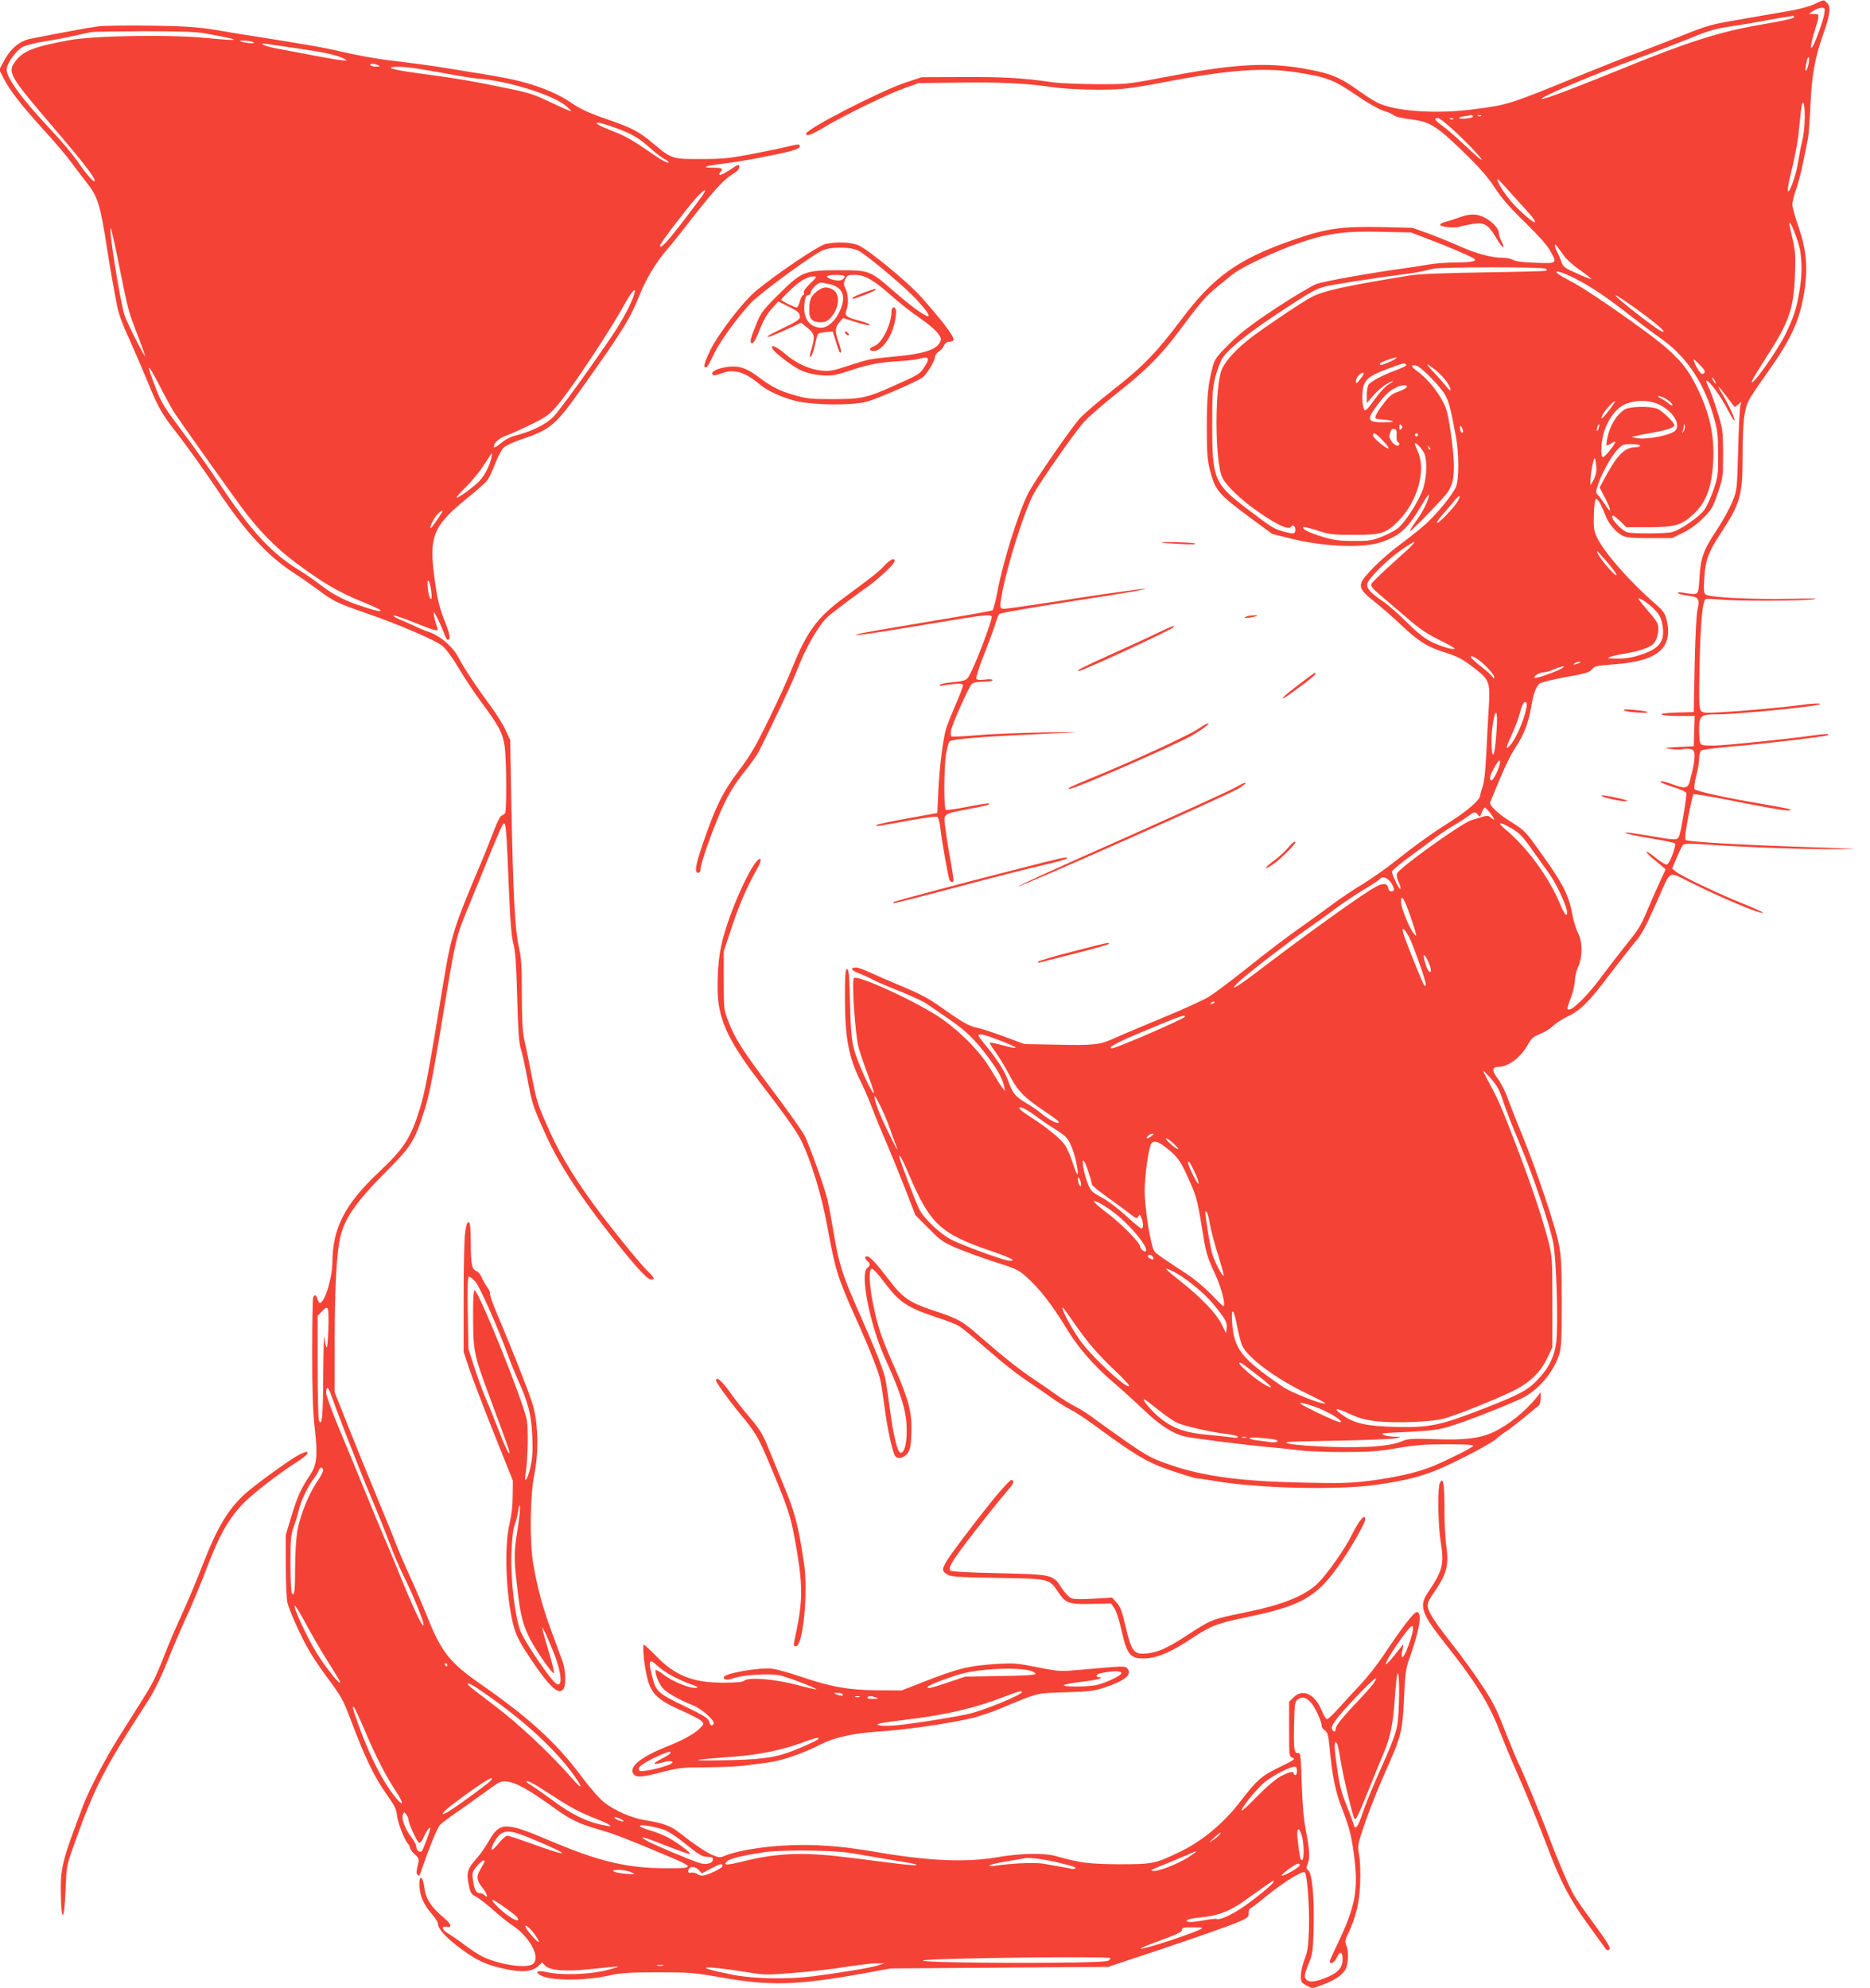 <?xml version="1.0" standalone="no"?>
<!DOCTYPE svg PUBLIC "-//W3C//DTD SVG 20010904//EN"
 "http://www.w3.org/TR/2001/REC-SVG-20010904/DTD/svg10.dtd">
<svg version="1.0" xmlns="http://www.w3.org/2000/svg"
 width="1204pt" height="1280pt" viewBox="0 0 1204 1280"
 preserveAspectRatio="xMidYMid meet">
<g transform="translate(0,1280) scale(0.1,-0.1)"
fill="#f44336" stroke="none">
<path d="M11681 12773 c-29 -14 -103 -34 -165 -44 -61 -11 -201 -35 -311 -54
-189 -32 -210 -38 -385 -108 -102 -40 -232 -91 -290 -112 -58 -21 -204 -79
-325 -128 -498 -204 -490 -201 -720 -231 -220 -29 -468 -16 -594 33 -25 9 -82
43 -126 75 -141 102 -198 125 -380 156 -244 41 -454 27 -915 -62 -209 -40
-221 -41 -414 -40 -109 1 -230 6 -270 11 -199 29 -319 36 -576 35 l-275 -1
-100 -33 c-162 -53 -645 -301 -645 -331 0 -20 36 -7 114 40 126 76 411 215
516 252 l95 34 270 3 c253 4 433 -5 590 -29 106 -16 346 -22 456 -11 59 6 178
25 265 43 396 77 635 96 839 65 214 -33 248 -46 417 -162 59 -40 130 -80 158
-88 28 -8 57 -21 64 -29 8 -7 55 -19 105 -25 127 -15 167 -40 340 -207 108
-105 160 -164 206 -235 46 -70 97 -128 192 -220 80 -78 142 -146 161 -180 50
-88 51 -87 -90 -82 -82 3 -130 9 -145 18 -12 8 -42 14 -65 14 -72 0 -173 27
-270 70 -50 23 -141 60 -202 83 l-111 40 -202 5 c-259 5 -359 -10 -568 -83
-356 -124 -512 -236 -724 -519 -156 -208 -245 -299 -445 -455 -84 -66 -175
-144 -202 -173 -60 -67 -296 -409 -335 -486 -64 -129 -162 -442 -198 -636 -11
-60 -26 -113 -31 -116 -6 -4 -194 -37 -418 -74 -224 -37 -420 -71 -437 -76
-81 -22 45 -5 405 55 405 68 435 71 445 55 7 -11 -83 -255 -128 -347 -32 -68
-30 -67 -144 -78 -35 -4 -63 -11 -63 -16 0 -4 6 -7 13 -4 6 2 40 6 75 10 51 5
62 3 62 -9 0 -8 -22 -66 -49 -128 -27 -62 -53 -129 -59 -148 -20 -67 -43 -246
-50 -395 l-7 -150 -192 -35 c-105 -19 -195 -38 -199 -42 -11 -11 -6 -11 196
26 119 22 189 31 196 25 7 -5 15 -39 19 -76 9 -82 51 -319 60 -333 3 -5 11
-10 17 -10 12 0 10 14 -21 190 -11 63 -23 143 -27 177 -8 75 -12 72 151 103
124 24 140 28 132 36 -3 3 -64 -6 -136 -21 -72 -14 -135 -23 -141 -20 -14 9
-13 268 1 358 7 40 17 77 23 83 13 14 201 30 511 44 378 17 381 18 100 14
-148 -3 -342 -10 -430 -18 -88 -7 -164 -11 -169 -8 -4 2 -6 19 -3 37 6 39 114
281 134 301 9 9 36 14 74 14 34 0 59 4 59 10 0 7 -18 8 -49 4 -31 -4 -51 -2
-55 5 -4 6 17 73 47 149 30 75 63 164 73 197 10 33 22 65 28 72 6 6 227 44
491 85 264 40 466 74 449 76 -17 2 -221 -26 -454 -62 -233 -37 -436 -66 -452
-66 -33 0 -34 4 -13 115 34 176 136 499 195 615 40 79 273 412 333 477 32 34
127 116 210 182 180 141 285 246 396 396 145 194 169 222 253 292 46 38 97 79
113 90 68 46 263 137 394 183 191 67 307 84 550 77 l186 -4 120 -46 c117 -44
256 -104 284 -121 26 -17 -12 -26 -115 -26 -56 0 -137 -6 -180 -14 -44 -8
-119 -19 -169 -26 -192 -26 -496 -80 -547 -98 -29 -10 -147 -80 -261 -155
-161 -107 -229 -159 -301 -230 -84 -84 -94 -97 -109 -152 -29 -109 -37 -188
-37 -386 0 -161 3 -209 19 -272 35 -135 52 -156 262 -312 l140 -103 132 -33
c208 -50 456 -59 570 -20 126 43 173 88 277 266 17 28 30 45 30 39 0 -31 -36
-105 -80 -166 -27 -37 -46 -68 -42 -68 11 0 215 210 241 248 32 47 42 87 42
172 0 75 -22 249 -42 338 -19 88 -113 216 -204 279 -33 23 -30 39 6 28 31 -10
151 -132 182 -186 25 -42 37 -88 72 -277 18 -100 19 -263 1 -313 -15 -43 -111
-162 -187 -235 -30 -28 -106 -89 -169 -136 -119 -87 -246 -214 -256 -253 -9
-35 9 -59 89 -122 39 -31 112 -94 160 -140 120 -113 175 -148 289 -184 80 -25
111 -41 181 -94 106 -80 112 -95 103 -249 -4 -61 -11 -194 -16 -296 -6 -123
-14 -198 -24 -225 -8 -22 -15 -48 -16 -58 0 -26 -84 -100 -188 -165 -120 -76
-222 -149 -356 -255 -61 -49 -158 -117 -216 -152 -58 -35 -146 -94 -196 -132
-50 -37 -147 -107 -215 -155 -68 -48 -212 -157 -319 -243 -107 -86 -224 -174
-260 -195 -36 -22 -173 -84 -305 -138 -132 -55 -265 -111 -295 -125 -98 -45
-133 -49 -367 -44 l-218 4 -120 45 c-67 25 -148 52 -180 59 -61 13 -101 37
-260 150 -55 39 -126 76 -225 117 -80 33 -174 74 -210 91 -36 17 -75 31 -87
31 -41 0 -33 -18 14 -36 27 -10 66 -28 88 -40 22 -12 100 -46 174 -75 73 -29
154 -66 180 -84 25 -17 89 -62 142 -98 108 -74 165 -130 251 -244 62 -83 93
-139 103 -188 l6 -30 -18 22 c-10 12 -43 64 -73 115 -66 111 -183 233 -315
327 -143 101 -543 287 -567 263 -16 -16 8 -362 30 -447 11 -38 38 -119 61
-179 23 -60 40 -111 37 -113 -11 -11 -108 203 -127 280 -17 67 -22 123 -26
300 -4 176 -8 217 -19 217 -11 0 -14 -33 -14 -182 0 -263 24 -388 104 -547 15
-29 47 -103 71 -165 23 -61 65 -163 93 -226 27 -63 80 -194 118 -290 l68 -175
86 -86 c80 -81 92 -89 195 -132 61 -25 170 -64 243 -87 107 -33 141 -49 177
-80 97 -84 176 -186 288 -370 61 -100 175 -229 284 -320 48 -41 135 -120 193
-175 105 -100 185 -153 265 -174 47 -12 413 -58 565 -71 58 -5 139 -14 180
-19 41 -6 166 -11 277 -11 171 0 224 4 347 25 117 20 179 25 321 25 118 0 174
-3 170 -10 -8 -13 -141 -80 -250 -127 -97 -42 -244 -76 -425 -99 -110 -14
-186 -16 -410 -11 -405 8 -648 40 -861 113 -117 40 -145 54 -272 141 -78 54
-173 122 -212 151 -38 30 -97 68 -130 84 -33 17 -89 52 -125 78 -36 26 -101
71 -145 100 -93 62 -185 135 -342 271 -121 106 -141 117 -311 173 -146 49
-191 80 -277 193 -83 109 -124 153 -142 153 -17 0 -17 -15 2 -30 19 -16 19
-30 -1 -45 -49 -36 17 -369 118 -590 95 -208 130 -319 135 -425 5 -101 -11
-175 -38 -175 -20 0 -46 105 -70 285 -11 85 -24 174 -30 197 -11 51 -66 191
-149 378 -131 295 -147 345 -189 595 -12 69 -26 145 -32 170 -16 74 -119 361
-150 420 -16 30 -108 160 -204 287 -197 263 -242 334 -285 445 -30 76 -30 80
-30 265 l0 188 55 165 c50 148 97 255 166 377 13 23 20 45 15 50 -24 25 -139
-197 -211 -411 -49 -145 -64 -238 -65 -412 -1 -196 61 -336 266 -604 173 -225
246 -329 275 -389 63 -132 130 -351 164 -541 55 -297 66 -333 195 -620 77
-171 136 -321 148 -376 6 -27 18 -105 27 -174 17 -132 48 -277 66 -311 15 -28
57 -21 83 14 17 23 21 46 24 132 5 130 -18 216 -111 426 -36 79 -76 181 -91
226 -57 182 -86 403 -52 403 8 0 40 -34 71 -76 108 -143 150 -171 350 -238 61
-20 124 -44 140 -55 17 -10 86 -67 155 -127 140 -122 214 -180 310 -244 36
-24 94 -64 130 -90 36 -26 90 -60 120 -75 30 -15 102 -62 160 -105 267 -196
335 -236 492 -290 81 -27 156 -50 168 -50 12 0 58 -7 103 -15 277 -49 806 -62
1054 -25 187 27 291 54 407 104 130 57 330 163 359 190 12 12 40 33 63 48 22
14 76 56 120 92 43 36 85 71 92 76 6 6 12 27 12 48 l0 37 -32 -40 c-70 -85
-178 -172 -269 -215 -91 -42 -184 -54 -382 -47 -148 5 -173 3 -210 -13 -75
-32 -214 -43 -447 -37 -121 4 -241 12 -275 20 -56 13 -36 14 295 20 195 4 371
11 390 16 35 9 34 9 -15 10 -27 1 -57 6 -65 11 -19 12 -33 11 165 20 138 7
186 13 258 35 110 32 427 158 486 192 97 56 181 158 217 263 17 49 19 87 19
340 0 234 -3 302 -18 378 -23 117 -143 474 -234 697 -38 94 -82 205 -97 247
-15 43 -44 98 -63 123 -39 51 -37 75 4 75 65 0 145 61 192 146 21 38 35 50 75
65 27 10 66 34 85 53 20 18 62 46 93 60 83 39 142 98 271 270 64 84 137 177
162 207 48 56 67 91 155 290 79 179 59 169 200 99 202 -101 449 -205 471 -198
6 2 -50 28 -123 57 -160 64 -404 180 -437 208 l-25 20 29 69 c16 38 34 75 40
82 10 11 40 12 166 3 236 -17 633 -31 839 -29 157 1 128 3 -190 13 -450 15
-781 34 -796 46 -8 6 -3 50 16 149 15 77 30 143 33 146 3 3 108 -14 234 -39
269 -54 381 -72 389 -64 7 7 3 8 -196 43 -235 40 -411 80 -420 93 -4 7 1 45
11 84 11 39 19 90 19 113 0 23 6 46 13 51 6 6 101 18 209 27 197 16 599 64
607 72 11 11 -11 10 -99 -2 -162 -23 -551 -63 -633 -65 -58 -1 -81 2 -88 12
-5 8 -9 46 -9 86 0 96 8 103 112 103 129 0 653 51 667 66 7 7 -60 4 -129 -6
-95 -14 -367 -38 -505 -46 -105 -6 -122 -5 -134 10 -11 13 -13 67 -8 299 6
277 19 412 41 420 6 2 49 0 96 -4 111 -10 506 -9 595 1 44 6 -11 7 -150 4
-250 -5 -520 9 -543 28 -12 10 -14 30 -9 103 7 117 26 169 102 285 131 199
145 248 145 504 0 218 10 300 40 359 12 23 64 101 115 172 154 215 210 335
240 514 27 159 17 277 -34 427 -23 64 -41 131 -41 147 0 16 11 60 24 97 14 37
34 117 46 176 12 60 26 127 30 149 5 22 12 114 16 205 8 201 29 319 83 470 45
127 51 178 23 203 -22 20 -15 21 -81 -10z m64 -65 c-7 -43 -56 -180 -75 -208
-18 -28 -11 21 15 105 32 103 32 105 -7 105 l-33 0 30 20 c17 11 41 20 53 20
22 0 23 -3 17 -42z m-195 -17 c0 -10 -39 -19 -225 -52 -254 -44 -461 -110
-870 -277 -320 -130 -515 -204 -528 -199 -23 7 334 158 633 267 102 38 248 94
325 125 117 48 160 61 265 76 69 10 172 28 230 39 58 11 119 21 135 23 17 2
31 5 33 6 1 0 2 -3 2 -8z m95 -298 c-3 -21 -11 -42 -16 -48 -9 -8 -4 37 7 73
8 28 16 9 9 -25z m-25 -345 c0 -51 -7 -120 -16 -153 -8 -33 -21 -100 -29 -149
-15 -91 -63 -215 -64 -167 -1 13 12 76 28 140 16 64 34 159 40 211 5 52 13
121 16 153 10 89 25 67 25 -35z m-2136 3 c7 -10 -74 -21 -89 -12 -5 3 8 9 30
12 22 3 43 7 47 8 4 0 9 -3 12 -8z m53 3 c-3 -3 -12 -4 -19 -1 -8 3 -5 6 6 6
11 1 17 -2 13 -5z m-147 -121 c106 -102 183 -190 135 -153 -11 8 -58 51 -105
95 -47 44 -106 96 -132 114 -51 37 -59 51 -29 51 10 0 69 -48 131 -107z m-33
101 c-3 -3 -12 -4 -19 -1 -8 3 -5 6 6 6 11 1 17 -2 13 -5z m461 -577 c111
-120 72 -116 -52 6 -57 56 -126 157 -125 182 0 6 23 -17 52 -50 29 -32 85 -95
125 -138z m1772 -269 c14 -88 12 -169 -6 -272 -19 -109 -35 -157 -86 -264 -57
-117 -245 -378 -215 -299 4 10 43 74 87 143 149 229 179 315 187 534 5 125 2
157 -16 233 -11 49 -21 94 -20 100 2 29 59 -117 69 -175z m-1515 -42 c17 -22
63 -62 103 -89 40 -28 70 -52 68 -54 -2 -2 -44 14 -92 36 -80 35 -90 43 -101
75 -7 20 -19 49 -28 65 -20 40 -18 62 3 31 9 -13 31 -42 47 -64z m-125 -76
c13 -8 13 -9 0 -14 -8 -2 -188 -7 -400 -10 -269 -4 -412 -10 -475 -20 -422
-69 -548 -97 -629 -138 -54 -27 -291 -186 -386 -258 -92 -70 -161 -143 -190
-201 -50 -98 -50 -600 0 -704 25 -52 117 -141 226 -217 132 -92 203 -124 219
-98 9 15 25 2 25 -20 0 -28 -10 -30 -67 -15 -70 18 -77 23 -236 143 -220 167
-232 194 -232 542 0 210 2 244 22 319 12 46 33 100 47 120 45 62 166 159 358
286 207 137 243 157 308 172 51 12 339 57 475 74 84 10 125 17 215 39 49 11
702 12 720 0z m191 -63 c105 -54 199 -117 359 -242 69 -53 151 -115 183 -137
164 -112 278 -274 344 -490 32 -106 34 -123 35 -258 1 -137 -1 -150 -29 -233
-17 -48 -43 -106 -58 -128 -34 -48 -161 -135 -213 -146 -47 -10 -248 -10 -283
-1 -44 13 -125 108 -92 108 4 0 24 -17 46 -37 l38 -38 142 0 c169 0 215 13
290 84 77 72 113 158 125 304 15 173 -12 321 -88 483 -84 181 -149 249 -430
451 -182 130 -331 229 -397 262 -32 17 -67 37 -78 45 -43 33 20 17 106 -27z
m356 -169 c113 -79 213 -159 213 -170 0 -14 -33 7 -138 87 -185 142 -232 194
-75 83z m-1507 -343 c0 -8 -81 -44 -98 -45 -7 0 -10 4 -7 10 5 7 47 24 103 39
1 1 2 -1 2 -4z m1982 -97 c-11 -11 -17 -8 -32 12 -11 14 -24 39 -30 55 -10 29
-10 29 32 -12 34 -35 40 -45 30 -55z m-1918 53 c3 -5 -22 -19 -57 -31 -92 -34
-175 -77 -187 -99 -5 -11 -10 -41 -10 -68 l0 -48 44 50 c24 28 62 60 85 73 49
28 56 23 7 -6 -18 -11 -57 -54 -87 -96 -36 -51 -56 -73 -63 -66 -18 18 -20
134 -2 168 21 41 46 57 153 98 95 36 109 39 117 25z m190 -35 c21 -16 51 -48
67 -69 37 -52 39 -85 2 -37 -15 19 -52 62 -83 94 -57 61 -53 65 14 12z m-464
-23 c0 -5 -11 -21 -25 -38 -20 -25 -24 -27 -25 -11 0 11 7 28 17 38 17 18 33
24 33 11z m2260 -43 c6 -11 8 -20 6 -20 -3 0 -10 9 -16 20 -6 11 -8 20 -6 20
3 0 10 -9 16 -20z m6 -62 c25 -35 62 -94 81 -132 19 -37 37 -66 40 -63 7 7
-39 106 -77 169 -17 26 -28 48 -25 48 2 0 25 -28 51 -62 26 -35 49 -65 51 -67
1 -2 13 4 25 15 21 19 21 19 14 -6 -5 -14 -11 -142 -15 -285 -7 -258 -7 -260
-37 -335 -17 -42 -61 -122 -99 -180 -89 -134 -105 -180 -113 -310 -8 -118 -2
-113 -100 -97 -27 5 -41 4 -38 -2 4 -5 31 -13 61 -16 72 -9 80 -20 65 -87 -8
-32 -15 -175 -19 -358 l-6 -305 -108 -3 c-140 -4 -132 -22 9 -22 l105 0 -3
-97 -3 -98 -100 -5 c-94 -5 -97 -5 -48 -13 29 -4 64 -5 78 -1 14 3 36 3 50 0
21 -5 25 -12 25 -44 0 -35 -9 -84 -31 -164 -12 -45 -31 -48 -111 -18 -29 11
-60 20 -68 20 -27 0 10 -19 83 -41 38 -12 71 -27 74 -35 5 -13 -32 -238 -44
-272 -13 -35 -12 -35 -210 -1 -62 10 -120 19 -130 18 -34 -1 42 -19 172 -40
72 -12 134 -25 139 -30 11 -10 -33 -129 -51 -136 -7 -3 -39 16 -70 41 -31 26
-58 44 -61 41 -3 -3 12 -20 33 -38 22 -17 51 -42 64 -53 l25 -22 -36 -78 c-20
-44 -56 -124 -79 -179 -47 -112 -53 -122 -160 -255 -41 -52 -107 -138 -146
-190 -77 -104 -172 -200 -199 -200 -18 0 -18 0 15 90 11 30 20 74 21 96 0 23
9 63 21 88 29 67 29 160 0 217 -13 24 -29 76 -36 114 -26 141 -60 205 -252
470 -49 67 -71 88 -143 132 -83 51 -144 108 -135 128 84 207 123 292 164 354
55 84 84 162 101 266 12 77 30 124 53 144 9 7 85 26 168 41 128 23 155 31 169
50 16 21 30 24 140 32 288 21 386 106 339 294 -10 37 -24 55 -78 102 -155 134
-320 322 -367 418 -22 45 -24 61 -22 149 2 62 7 100 14 102 11 4 35 -39 65
-116 17 -44 63 -97 103 -119 25 -13 60 -17 176 -17 l145 0 70 34 c45 22 92 56
131 95 55 55 63 70 94 161 33 97 34 104 34 255 -1 150 -2 159 -38 274 -20 65
-46 136 -57 157 -30 59 -5 47 47 -23z m-1988 20 c-3 -7 -26 -20 -53 -29 -37
-12 -58 -27 -87 -65 -47 -59 -69 -99 -61 -108 4 -3 22 -6 42 -7 20 -1 47 -5
61 -9 18 -6 7 -8 -42 -9 -114 -2 -123 14 -54 105 49 67 78 95 121 117 37 20
78 22 73 5z m1661 -72 c29 -15 59 -46 46 -46 -5 0 -16 6 -24 14 -9 8 -30 22
-46 30 -17 9 -24 16 -17 16 7 0 25 -6 41 -14z m-360 -79 c-44 -57 -60 -67 -39
-25 14 27 72 90 78 84 2 -2 -16 -29 -39 -59z m286 52 c105 -29 187 -136 140
-183 -30 -29 -187 -59 -246 -47 l-34 7 28 7 c15 4 66 14 112 22 87 15 135 32
135 47 0 17 -76 92 -107 105 -49 20 -182 17 -215 -5 -50 -33 -91 -99 -108
-177 -6 -26 -9 -50 -6 -52 2 -3 16 3 30 12 14 10 26 14 26 10 0 -16 -72 -105
-81 -99 -16 10 -10 108 11 170 31 90 85 155 145 176 58 20 114 22 170 7z
m-1623 -171 c-9 -9 -12 -7 -12 12 0 19 3 21 12 12 9 -9 9 -15 0 -24z m1269 1
c-5 -13 -10 -19 -10 -12 -1 15 10 45 15 40 3 -2 0 -15 -5 -28z m549 -16 c-11
-17 -11 -17 -6 0 3 10 7 26 7 35 1 15 2 15 6 0 2 -10 -1 -25 -7 -35z m-1420
-1 c0 -7 -4 -10 -10 -7 -5 3 -10 16 -10 28 0 18 2 19 10 7 5 -8 10 -21 10 -28z
m-428 -24 c-2 -20 1 -39 7 -43 16 -9 13 -25 -3 -25 -20 0 -56 48 -50 66 2 8 6
21 9 30 3 8 13 14 22 12 14 -3 17 -12 15 -40z m-93 -30 c40 -42 54 -67 29 -52
-38 22 -88 68 -88 80 0 24 16 16 59 -28z m231 32 c0 -5 -4 -10 -10 -10 -5 0
-10 5 -10 10 0 6 5 10 10 10 6 0 10 -4 10 -10z m38 -115 c21 -41 20 -144 -3
-224 -22 -76 -117 -226 -167 -264 -19 -15 -65 -39 -104 -54 -61 -24 -82 -27
-180 -26 -92 0 -127 5 -200 27 -88 27 -133 50 -122 62 4 3 44 -7 90 -22 75
-25 97 -28 233 -28 175 -1 209 9 287 88 123 123 181 326 128 445 -11 24 -20
48 -20 54 0 16 40 -24 58 -58z m1392 45 c0 -5 -14 -10 -30 -10 -67 0 -115 -46
-189 -182 l-42 -77 37 -71 c41 -79 40 -105 -2 -38 -16 23 -36 51 -45 60 -16
16 -16 20 1 70 23 71 85 181 125 224 29 31 37 34 89 34 31 0 56 -4 56 -10z
m-1352 -25 c-3 -3 -9 2 -12 12 -6 14 -5 15 5 6 7 -7 10 -15 7 -18z m1071 -125
c0 -19 -8 -51 -19 -70 l-19 -35 -1 29 c0 16 5 58 12 95 10 52 14 60 19 41 4
-14 7 -41 8 -60z m-893 -207 c-20 -37 -125 -147 -133 -140 -3 4 9 24 28 45 19
21 51 60 73 86 41 51 57 56 32 9z m-322 -311 c-29 -26 -90 -82 -138 -125 -47
-44 -91 -87 -96 -96 -7 -14 4 -28 58 -74 37 -31 114 -97 172 -147 80 -69 130
-103 208 -141 57 -28 101 -53 98 -56 -10 -10 -100 18 -161 50 -38 20 -93 65
-150 123 -49 49 -117 109 -150 131 -83 57 -109 86 -101 116 8 34 129 154 217
215 41 29 79 52 84 52 6 0 -13 -22 -41 -48z m1285 -83 c71 -82 82 -118 13 -43
-43 47 -89 114 -78 114 2 0 32 -32 65 -71z m284 -285 c51 -46 65 -73 73 -135
11 -95 -26 -139 -152 -178 -59 -19 -105 -24 -174 -21 -32 1 -33 2 -12 11 13 5
51 13 85 19 95 15 167 39 192 64 29 29 42 104 24 137 -6 13 -36 51 -66 85 -29
34 -53 64 -53 68 0 11 44 -16 83 -50z m-1060 -390 c26 -26 47 -54 47 -63 -1
-14 -2 -14 -10 1 -6 9 -39 39 -75 67 -36 28 -65 56 -65 61 0 18 55 -17 103
-66z m592 26 c-27 -12 -43 -12 -25 0 8 5 22 9 30 9 10 0 8 -3 -5 -9z m-130
-44 c-67 -30 -148 -56 -155 -50 -9 10 33 34 59 35 14 0 44 9 66 19 22 10 49
19 60 19 11 0 -2 -10 -30 -23z m-205 -219 c0 -58 -60 -211 -104 -262 -35 -41
-32 -22 8 66 19 41 39 94 46 118 17 66 28 91 40 91 5 0 10 -6 10 -13z m-194
-164 c-4 -60 -10 -124 -15 -143 -16 -68 -25 73 -11 167 18 122 35 107 26 -24z
m0 -279 c-15 -32 -30 -53 -36 -49 -14 8 -5 38 28 95 36 62 42 28 8 -46z m-42
-258 c31 -41 34 -56 7 -32 -17 15 -25 16 -55 7 -20 -6 -52 -16 -72 -22 -65
-20 -472 -312 -480 -345 -3 -12 2 -36 11 -54 9 -17 14 -37 12 -43 -2 -7 -16
14 -31 46 -15 31 -26 61 -24 66 4 10 69 63 158 127 36 26 90 66 120 89 30 23
84 59 120 80 36 21 79 49 96 62 37 28 43 28 60 6 12 -16 14 -15 24 15 7 17 15
32 20 32 4 0 19 -15 34 -34z m130 -95 c60 -35 76 -51 143 -146 27 -38 75 -105
105 -147 50 -69 118 -216 118 -254 0 -32 -19 -10 -45 54 -72 174 -213 366
-355 484 -54 45 -37 49 34 9z m-766 -357 c12 -20 20 -40 16 -45 -10 -17 -33
-9 -36 13 -4 30 -31 34 -76 10 -82 -42 -453 -309 -795 -570 -116 -88 -163
-109 -82 -36 70 63 309 247 435 335 58 40 139 98 180 130 42 31 122 85 178
119 56 33 104 65 107 71 14 21 51 7 73 -27z m123 -214 c45 -133 46 -142 18
-106 -28 36 -78 163 -79 199 0 55 22 21 61 -93z m-6 -139 c27 -55 105 -275
105 -299 0 -10 -3 -13 -10 -6 -11 11 -125 296 -136 339 -10 42 12 23 41 -34z
m123 -158 c20 -46 20 -75 0 -55 -13 13 -39 102 -29 102 5 0 18 -21 29 -47z
m-1378 -257 c0 -2 -7 -7 -16 -10 -8 -3 -12 -2 -9 4 6 10 25 14 25 6z m-190
-92 c0 -12 -442 -204 -470 -204 -34 0 23 33 143 84 285 120 327 136 327 120z
m-1186 -156 c122 -47 127 -60 10 -28 -42 11 -79 19 -81 16 -3 -2 13 -29 36
-59 22 -31 63 -98 91 -151 57 -106 90 -140 225 -231 88 -59 106 -75 83 -75
-17 0 -75 35 -108 64 -14 13 -52 39 -86 59 -78 47 -91 62 -121 143 -24 67 -71
142 -152 239 -22 27 -41 53 -41 57 0 16 38 7 144 -34z m3235 -392 c16 -50 59
-161 96 -246 89 -209 203 -543 226 -665 20 -110 32 -512 19 -636 -9 -85 -44
-160 -105 -227 -73 -81 -116 -105 -347 -196 -294 -115 -360 -129 -580 -124
-195 5 -269 22 -349 80 -61 44 -37 45 55 2 61 -28 99 -38 174 -46 121 -13 347
-4 427 17 74 20 308 112 435 173 115 54 188 123 234 221 l31 66 0 290 c0 283
-1 293 -27 398 -36 140 -109 358 -203 604 -94 245 -116 297 -171 399 -24 45
-44 84 -44 88 0 4 23 -19 50 -50 41 -47 56 -75 79 -148z m-3950 -171 c11 -33
27 -77 35 -97 32 -75 6 -35 -44 70 -56 113 -91 205 -89 231 1 21 72 -128 98
-204z m902 105 c24 -16 55 -38 69 -49 14 -10 58 -40 98 -65 64 -40 76 -54 97
-100 25 -56 50 -166 43 -187 -2 -7 -16 25 -31 72 -14 46 -39 101 -54 121 -31
41 -113 108 -214 173 -37 24 -70 48 -73 54 -13 21 20 11 65 -19z m783 -155
c-25 -19 -40 -19 -24 0 7 8 20 15 28 15 13 0 12 -3 -4 -15z m144 -50 c20 -19
33 -34 27 -34 -15 0 -92 69 -77 69 7 0 29 -16 50 -35z m-51 -24 c73 -58 89
-79 134 -176 61 -132 67 -155 95 -325 29 -181 32 -194 91 -322 39 -86 67 -198
49 -198 -3 0 -38 34 -78 76 -39 41 -110 100 -157 131 -155 101 -191 126 -207
144 -23 25 -64 274 -64 390 0 95 24 268 41 302 15 27 43 20 96 -22z m-1658
-166 c138 -326 204 -389 534 -501 75 -25 137 -51 137 -56 0 -6 -13 -8 -32 -4
-56 11 -290 97 -359 132 -73 36 -179 136 -210 197 -23 45 -129 324 -129 340 0
20 24 -25 59 -108z m1160 6 c12 -35 21 -70 21 -77 0 -7 46 -45 103 -85 56 -40
121 -88 144 -106 38 -30 43 -32 52 -16 9 16 11 15 20 -10 14 -36 14 -67 0 -67
-6 0 -50 36 -97 80 -49 45 -118 98 -157 119 -65 34 -72 41 -92 92 -24 61 -42
160 -25 144 6 -5 20 -39 31 -74z m682 4 c17 -36 29 -70 26 -77 -4 -12 -67 113
-67 133 0 22 13 4 41 -56z m-731 -80 c0 -17 -2 -17 -10 -5 -5 8 -10 24 -10 35
0 17 2 17 10 5 5 -8 10 -24 10 -35z m194 -169 c111 -79 246 -239 223 -263 -9
-8 -37 17 -37 33 0 21 -118 142 -200 204 -42 32 -82 65 -89 74 -13 15 -11 16
14 6 16 -6 56 -30 89 -54z m636 -89 c7 -39 30 -127 52 -195 21 -68 38 -128 36
-134 -5 -14 -52 75 -72 135 -12 36 -45 233 -46 275 0 2 4 1 9 -2 5 -4 15 -39
21 -79z m-366 -212 c6 -17 4 -18 -18 -9 -20 8 -21 24 -2 24 8 0 16 -7 20 -15z
m135 -95 c74 -37 199 -140 253 -207 80 -99 90 -117 86 -155 l-4 -33 -28 57
c-34 70 -129 169 -258 272 -116 91 -127 106 -49 66z m-639 -335 c83 -120 151
-199 268 -309 45 -43 82 -83 82 -88 0 -38 -249 192 -320 297 -61 88 -121 205
-106 205 2 0 36 -47 76 -105z m1045 -14 c9 -46 23 -101 32 -123 31 -77 217
-216 423 -314 67 -32 118 -60 113 -61 -23 -8 -223 72 -278 110 -264 182 -309
239 -322 411 -7 105 10 93 32 -23z m121 -308 c104 -80 126 -106 59 -70 -54 30
-165 123 -165 138 0 13 9 7 106 -68z m-631 -229 c44 -35 98 -73 121 -84 44
-22 230 -64 332 -75 34 -4 62 -12 62 -17 0 -6 -13 -8 -32 -4 -18 3 -86 10
-150 16 -168 14 -251 47 -346 133 -46 44 -89 97 -75 97 4 -1 44 -30 88 -66z
m1031 10 c80 -31 167 -87 144 -92 -9 -1 -76 27 -150 63 -99 48 -125 64 -99 61
20 -2 67 -17 105 -32z m-463 -191 c-7 -2 -19 -2 -25 0 -7 3 -2 5 12 5 14 0 19
-2 13 -5z m165 -9 c25 -3 40 -9 36 -15 -3 -6 -22 -8 -43 -5 -20 3 -60 8 -89
12 -28 3 -50 9 -47 14 4 7 49 5 143 -6z"/>
<path d="M10455 8230 c-3 -4 16 -10 42 -14 53 -7 118 -8 112 -1 -9 8 -150 22
-154 15z"/>
<path d="M10312 7675 c11 -11 119 -35 153 -34 23 1 17 4 -25 15 -79 19 -136
27 -128 19z"/>
<path d="M630 12630 c-57 -7 -260 -45 -439 -81 -66 -14 -126 -65 -167 -144
l-29 -54 27 -53 c38 -76 116 -177 258 -333 69 -75 149 -169 177 -208 29 -40
74 -98 99 -130 75 -95 89 -142 134 -432 20 -129 39 -235 65 -371 8 -42 38
-124 74 -200 32 -71 86 -196 120 -279 65 -159 92 -208 165 -302 84 -107 191
-257 286 -398 175 -263 319 -421 485 -530 50 -32 126 -86 170 -118 92 -69 119
-82 310 -148 196 -67 437 -171 482 -207 23 -18 65 -75 106 -144 37 -62 103
-162 147 -221 114 -153 138 -200 150 -288 11 -87 13 -409 2 -425 -4 -6 -14
-13 -23 -16 -8 -3 -29 -44 -46 -89 -17 -46 -52 -133 -77 -194 -185 -436 -201
-487 -251 -790 -94 -577 -119 -708 -152 -815 -59 -190 -102 -255 -263 -407
-219 -206 -298 -360 -300 -579 0 -104 -50 -264 -81 -264 -5 0 -11 11 -15 25
-7 28 -19 32 -28 9 -3 -9 -6 -167 -6 -352 0 -246 4 -377 16 -484 21 -184 15
-240 -33 -311 -54 -81 -78 -132 -117 -261 l-36 -119 0 -196 c0 -108 5 -215 10
-239 14 -58 97 -241 150 -327 23 -38 72 -110 109 -160 87 -116 101 -142 146
-261 93 -249 156 -379 237 -492 46 -64 60 -92 63 -125 3 -46 47 -161 71 -188
8 -8 14 -21 14 -28 0 -7 14 -26 30 -41 30 -28 30 -30 19 -75 -9 -34 -9 -49 -1
-57 8 -8 13 -7 16 3 57 165 110 297 128 317 13 13 57 47 98 75 41 28 116 81
165 117 50 37 100 72 112 79 62 33 151 -8 373 -169 90 -65 151 -95 275 -130
100 -29 183 -61 427 -164 193 -81 194 -86 12 -86 -255 0 -434 42 -759 180
-284 120 -316 120 -389 -7 -21 -35 -52 -81 -70 -101 -70 -80 -75 -97 -56 -189
9 -41 16 -52 48 -68 20 -11 68 -48 107 -83 38 -35 93 -79 122 -98 112 -74 183
-203 137 -248 -34 -35 -222 -8 -331 47 -26 14 -77 47 -111 73 -35 27 -80 58
-100 70 -45 25 -56 54 -17 47 37 -8 32 16 -10 52 -92 77 -124 127 -134 209 -8
64 -31 75 -31 14 0 -67 27 -132 76 -187 24 -27 44 -58 44 -68 0 -34 52 -90
150 -163 106 -78 163 -103 294 -131 102 -21 164 -14 204 23 l22 22 20 -21 c28
-30 127 -39 275 -24 230 24 230 24 130 -3 -106 -29 -293 -37 -388 -16 -61 14
-84 7 -54 -15 56 -40 283 -43 456 -4 70 15 127 19 306 19 207 0 232 -2 420
-35 309 -54 481 -48 905 28 l175 32 700 5 700 5 369 123 c202 68 406 140 452
159 78 32 84 37 84 64 0 16 3 29 8 29 4 0 52 36 106 81 113 91 233 166 247
152 16 -16 31 -224 27 -363 -4 -111 -9 -146 -28 -195 -13 -33 -24 -80 -24
-105 -1 -42 2 -46 36 -65 l37 -19 59 21 c87 31 141 69 158 108 17 42 18 115 2
150 -9 21 -8 32 7 63 54 112 77 205 82 329 3 70 1 149 -6 187 -11 65 -11 66
39 212 28 81 85 224 127 318 107 240 113 267 123 481 6 146 12 191 29 240 71
195 91 315 53 315 -19 0 -96 -101 -222 -290 -35 -52 -96 -129 -134 -170 -39
-41 -102 -110 -140 -152 -38 -43 -75 -78 -82 -78 -6 0 -22 25 -34 55 -43 107
-122 144 -181 86 l-29 -29 0 -177 c0 -173 0 -176 23 -184 19 -7 8 -15 -83 -59
-117 -56 -147 -82 -262 -232 -104 -134 -241 -247 -383 -315 -158 -76 -172 -79
-390 -79 -192 1 -254 9 -405 52 -77 22 -230 19 -380 -7 -204 -35 -440 -24
-780 34 -186 32 -322 45 -473 45 -194 0 -400 -29 -504 -71 -27 -11 -37 -10
-75 6 -44 19 -125 74 -215 145 -53 43 -105 61 -222 80 -84 14 -192 61 -258
112 -32 24 -93 94 -155 177 -160 214 -337 374 -648 590 -191 133 -248 204
-335 421 -32 80 -85 203 -118 275 -33 71 -70 159 -84 195 -13 36 -71 178 -128
315 -57 138 -141 345 -187 460 l-83 210 0 340 c0 332 13 567 37 663 29 122
107 231 307 431 145 145 172 187 231 372 31 94 53 207 105 517 104 631 96 596
191 827 36 88 97 236 134 329 38 92 73 173 79 179 19 19 21 -10 40 -473 7
-163 15 -253 26 -295 13 -46 19 -129 25 -345 6 -214 11 -297 23 -332 9 -26 27
-111 42 -190 30 -164 35 -181 125 -378 77 -169 204 -366 386 -600 169 -217
256 -314 282 -318 30 -5 28 9 -9 44 -43 40 -187 215 -301 364 -158 208 -265
380 -339 545 -82 185 -82 185 -119 375 -16 85 -37 184 -45 220 -10 47 -15 127
-15 286 0 186 -3 236 -21 315 -24 110 -36 346 -47 939 l-7 385 -30 65 c-17 36
-63 110 -104 165 -81 108 -166 237 -199 301 -39 74 -124 145 -202 169 -14 4
-52 20 -85 36 -33 15 -78 35 -100 44 -22 10 -35 19 -29 21 5 3 66 -18 135 -46
132 -53 154 -59 146 -36 -13 33 -28 98 -24 102 5 5 47 -82 68 -138 7 -21 17
-38 21 -38 22 0 16 35 -21 127 -31 79 -44 130 -61 254 -41 284 -14 351 208
531 62 50 121 102 131 117 10 14 33 62 50 107 17 44 42 90 54 102 13 12 61 35
108 51 195 66 222 88 395 331 268 377 311 447 375 607 35 90 105 206 163 273
23 26 70 84 106 130 207 267 266 333 338 375 17 11 32 27 32 37 0 24 -2 24
-65 -19 -31 -20 -58 -33 -62 -29 -4 3 -1 12 5 18 22 22 12 28 -45 28 -84 0
-56 12 60 26 108 12 316 51 430 79 42 11 67 23 67 31 0 18 -9 17 -79 0 -31 -8
-132 -29 -226 -47 -145 -28 -194 -33 -330 -33 -186 -1 -191 0 -313 103 -88 74
-134 98 -285 150 -123 42 -179 68 -242 111 -67 46 -155 86 -260 118 -97 30
-175 45 -495 96 -152 25 -185 29 -440 61 -69 9 -190 31 -270 50 -125 29 -222
46 -600 106 -36 5 -90 14 -120 19 -203 36 -260 41 -520 45 -151 2 -304 0 -340
-5z m690 -45 c243 -43 248 -53 14 -30 -240 24 -729 16 -890 -14 -230 -42 -300
-71 -349 -141 -47 -67 -33 -91 250 -422 189 -221 265 -319 265 -342 0 -19 -54
41 -105 117 -29 43 -104 133 -167 200 -209 222 -307 359 -294 410 11 45 65
116 103 135 21 11 85 27 143 36 58 9 143 25 190 36 47 10 94 21 105 23 11 3
162 5 335 6 237 0 336 -3 400 -14z m305 -55 c17 -7 15 -9 -10 -8 -16 0 -41 4
-55 8 -23 7 -22 8 10 8 19 0 44 -3 55 -8z m280 -40 c182 -27 240 -39 295 -61
69 -28 19 -24 -167 11 -87 17 -196 38 -243 46 -87 15 -143 42 -65 30 22 -3
103 -15 180 -26z m530 -110 c17 -7 15 -9 -12 -9 -17 -1 -35 4 -38 9 -7 12 22
12 50 0z m279 -26 c50 -8 143 -25 206 -36 63 -12 133 -22 155 -24 189 -13 481
-103 569 -176 20 -17 35 -32 33 -34 -2 -2 -60 23 -129 56 -111 53 -144 64
-299 95 -200 42 -352 67 -561 94 -165 22 -221 40 -124 41 33 0 100 -7 150 -16z
m1248 -377 c107 -39 152 -65 228 -134 30 -28 71 -58 90 -68 19 -10 29 -20 22
-22 -6 -3 -42 16 -80 42 -156 107 -188 126 -278 161 -90 35 -122 54 -90 54 8
0 57 -15 108 -33z m564 -431 c-9 -14 -68 -93 -131 -175 -104 -135 -145 -178
-145 -151 0 13 167 232 230 303 52 58 77 70 46 23z m-3756 -472 c56 -278 56
-276 115 -429 23 -60 45 -121 49 -135 8 -33 -112 203 -130 254 -29 82 -109
583 -90 565 3 -3 29 -118 56 -255z m3314 -166 c-18 -62 -78 -174 -145 -273
-148 -219 -341 -484 -377 -520 -52 -51 -141 -94 -258 -124 -22 -6 -59 -27 -82
-47 -24 -20 -42 -30 -42 -22 0 28 31 56 87 76 32 12 105 45 163 74 93 47 111
61 163 123 96 115 337 479 438 663 39 69 68 97 53 50z m-2963 -763 c37 -56
344 -490 433 -610 106 -145 220 -261 348 -357 167 -125 278 -191 421 -249 70
-28 127 -55 127 -59 0 -10 -25 -5 -110 23 -110 34 -192 76 -269 135 -40 31
-104 76 -142 99 -183 111 -311 251 -519 563 -57 85 -156 225 -220 310 -141
188 -150 203 -193 316 -58 152 -50 155 26 9 39 -77 84 -158 98 -180z m2043
-292 c-15 -63 -49 -125 -88 -161 -50 -46 -136 -106 -136 -95 0 5 30 38 66 73
36 36 86 98 111 138 25 39 47 72 49 72 3 0 1 -12 -2 -27z m-320 -355 c-26 -42
-66 -98 -70 -98 -11 0 10 46 34 78 23 30 52 46 36 20z m-67 -510 c4 -41 3 -50
-6 -42 -7 6 -14 38 -17 70 -7 76 14 50 23 -28z m-665 -4620 c8 -29 0 -253 -9
-244 -5 4 -11 33 -14 64 -3 31 -7 -73 -8 -233 -1 -274 -8 -348 -28 -300 -4 11
-8 167 -8 346 l0 326 25 26 c28 30 36 33 42 15z m107 -783 c32 -82 75 -190 94
-240 19 -49 63 -155 97 -235 33 -80 79 -194 101 -253 22 -60 62 -153 89 -208
60 -119 132 -297 127 -313 -7 -19 -74 125 -182 394 -24 58 -59 143 -80 190
-20 47 -74 177 -120 290 -46 113 -120 292 -165 399 -44 107 -80 206 -80 221 0
51 15 41 37 -27 13 -37 50 -135 82 -218z m-139 -253 c0 -10 -16 -41 -35 -68
-54 -76 -112 -218 -130 -318 -9 -53 -15 -148 -15 -236 0 -152 -5 -194 -21
-168 -5 7 -9 93 -9 191 0 156 3 185 21 235 11 31 26 77 31 102 15 63 52 144
91 199 19 25 37 54 40 64 8 23 27 22 27 -1z m-110 -989 c35 -65 90 -161 123
-213 88 -140 100 -160 95 -165 -7 -8 -103 115 -149 191 -67 109 -156 304 -140
304 5 0 37 -53 71 -117z m7125 -50 c-7 -39 -39 -129 -55 -153 -14 -23 -20 -8
-11 33 5 20 8 37 6 37 -2 0 -26 -30 -55 -66 -28 -36 -54 -63 -57 -60 -12 12
149 246 168 246 7 0 9 -13 4 -37z m-6215 -213 c0 -5 -2 -10 -4 -10 -3 0 -8 5
-11 10 -3 6 -1 10 4 10 6 0 11 -4 11 -10z m6115 -395 c-11 -55 -43 -138 -103
-270 -47 -104 -100 -232 -117 -284 -33 -100 -50 -121 -61 -74 -4 15 -25 71
-46 123 -31 75 -44 126 -60 242 -20 135 -19 183 1 150 4 -7 14 -52 21 -100 13
-89 76 -356 90 -381 9 -17 23 12 110 229 32 80 68 167 80 195 41 96 60 188 70
344 6 84 14 159 18 165 15 24 13 -258 -3 -339z m-150 278 c-10 -15 -48 -59
-85 -98 -116 -122 -160 -177 -160 -196 0 -25 -17 -24 -25 1 -7 23 54 98 199
247 80 82 105 98 71 46z m-5748 -50 c254 -173 454 -353 581 -521 77 -104 80
-129 4 -42 -136 156 -341 349 -499 468 -89 67 -165 126 -168 132 -13 21 17 8
82 -37z m5340 -72 c27 -27 73 -125 73 -156 0 -8 9 -20 21 -28 17 -13 22 -31
30 -114 15 -169 36 -275 73 -370 52 -136 66 -188 81 -298 34 -243 15 -347
-112 -610 -48 -101 -49 -105 -28 -105 9 0 23 16 32 35 22 46 38 39 37 -15 -1
-54 -35 -88 -118 -119 -64 -24 -97 -26 -114 -9 -17 17 -15 34 15 107 25 61 27
79 31 238 4 195 -10 341 -35 360 -14 11 -14 17 -5 38 17 37 15 86 -9 211 -15
77 -23 168 -28 309 -5 182 -8 200 -23 197 -26 -4 -30 27 -26 188 3 127 5 143
22 156 29 21 51 17 83 -15z m-6091 -178 c72 -170 137 -297 199 -391 65 -97 52
-114 -17 -22 -80 107 -162 276 -229 469 -33 95 -32 94 -20 87 5 -3 35 -68 67
-143z m6004 -269 c0 -13 -4 -24 -10 -24 -5 0 -10 5 -10 10 0 18 -34 10 -90
-21 -31 -18 -95 -73 -147 -127 -51 -53 -95 -93 -98 -90 -9 9 81 122 139 175
50 46 190 118 208 106 5 -2 8 -15 8 -29z m-5191 -60 c-13 -16 -182 -140 -256
-189 -81 -52 -64 -19 24 46 176 132 271 190 232 143z m380 -85 c140 -91 187
-116 298 -160 43 -17 82 -35 87 -40 13 -12 8 -11 -55 2 -94 20 -190 68 -298
147 -58 43 -123 89 -143 101 -21 13 -38 25 -38 27 0 15 40 -6 149 -77z m-909
-166 c0 -24 54 -142 68 -148 8 -3 20 12 32 39 16 38 40 69 40 52 0 -14 -44
-132 -53 -144 -13 -16 -37 3 -37 29 0 10 -16 39 -35 64 -39 51 -61 114 -51
142 7 17 8 17 22 -1 8 -11 14 -26 14 -33z m1370 2 c14 -8 19 -14 10 -14 -8 0
-26 6 -40 14 -14 8 -19 14 -10 14 8 0 26 -6 40 -14z m257 -61 c35 -10 77 -35
135 -80 108 -87 126 -98 157 -100 39 -2 41 -3 41 -17 0 -27 -46 -38 -92 -21
-80 27 -292 118 -333 141 -66 38 -20 26 127 -33 77 -30 144 -54 150 -52 13 5
-95 84 -152 112 -25 12 -73 31 -107 41 -35 10 -63 22 -63 27 0 11 62 3 137
-18z m4123 -39 c16 -47 18 -157 4 -162 -11 -4 -16 16 -30 140 -7 65 8 78 26
22z m-4954 -26 c265 -110 254 -125 -18 -25 -70 25 -134 46 -142 46 -8 0 -31
-20 -52 -45 -20 -25 -40 -45 -44 -45 -19 0 26 84 55 102 40 25 76 19 201 -33z
m4424 26 c-7 -9 -27 -25 -44 -36 -25 -17 -24 -14 8 15 41 38 58 47 36 21z
m-2395 -114 c44 -6 118 -18 165 -27 47 -8 128 -22 179 -30 149 -23 130 -33
-24 -14 -44 6 -172 22 -285 36 -311 40 -476 35 -708 -22 -105 -26 -128 -26
-101 1 16 17 101 37 234 58 105 16 416 15 540 -2z m2245 5 c0 -2 -23 -18 -50
-36 -64 -41 -195 -92 -223 -87 -25 4 -30 1 83 47 30 12 84 35 120 50 75 33 70
31 70 26z m-867 -74 c72 -17 103 -28 90 -33 -10 -3 -21 -5 -24 -3 -3 2 -32 8
-65 13 -32 6 -86 15 -119 21 -54 9 -211 2 -317 -15 -16 -3 -28 -1 -28 3 0 4
48 16 108 26 59 10 114 19 122 21 31 6 129 -7 233 -33z m-3713 12 c0 -3 -12
-25 -26 -49 -30 -51 -27 -71 18 -128 28 -36 32 -65 6 -39 -7 7 -20 12 -30 12
-23 0 -35 25 -43 86 -6 45 -4 52 25 87 28 33 50 47 50 31z m1532 -29 c1 -12
-74 -50 -115 -60 -17 -4 -34 -2 -44 6 -9 8 -27 12 -40 11 -19 -3 -24 0 -21 15
5 27 43 28 67 2 l20 -22 58 31 c58 31 74 35 75 17z m3716 3 c-5 -15 -107 -72
-115 -65 -7 7 88 76 105 77 8 0 12 -6 10 -12z m-4303 -44 c29 -14 28 -14 -32
-10 -33 2 -69 9 -80 15 -29 17 76 13 112 -5z m4135 -62 c0 -12 -139 -125 -215
-174 -70 -45 -137 -74 -153 -64 -4 2 -43 -2 -86 -10 -78 -15 -128 -12 -96 6 8
4 47 11 85 14 104 10 185 40 273 104 83 60 185 131 190 132 1 0 2 -4 2 -8z
m-4946 -167 c72 -51 91 -71 78 -79 -13 -8 -90 45 -137 95 -49 51 -26 45 59
-16z m184 -164 c17 -23 32 -48 32 -54 -1 -13 -65 56 -82 87 -19 34 15 12 50
-33z m4302 34 c0 -15 -385 -143 -396 -132 -2 2 40 20 94 40 149 55 172 66 172
82 0 12 14 15 65 15 36 0 65 -2 65 -5z m-590 -194 c0 -5 -8 -13 -17 -17 -39
-19 -1208 -16 -1190 2 15 15 1207 30 1207 15z m-1496 -46 c-50 -16 -238 -47
-424 -71 -160 -20 -378 -16 -510 10 -273 54 -213 65 90 17 115 -19 129 -19
308 -4 103 8 250 25 327 38 77 12 165 23 195 23 l55 0 -41 -13z m-1386 -2
c-10 -2 -26 -2 -35 0 -10 3 -2 5 17 5 19 0 27 -2 18 -5z"/>
<path d="M9390 11398 c-30 -11 -68 -23 -84 -27 -16 -3 -31 -11 -33 -17 -5 -15
90 -25 124 -14 16 5 54 13 85 18 76 12 101 -4 153 -93 38 -65 63 -78 31 -16
-9 16 -16 41 -16 54 0 29 -55 82 -106 103 -45 19 -88 17 -154 -8z"/>
<path d="M5316 11229 c-49 -12 -305 -184 -450 -303 -80 -66 -243 -278 -294
-383 -24 -50 -41 -96 -37 -102 11 -19 23 -3 63 82 37 78 148 231 236 326 57
60 369 291 456 336 53 28 193 27 240 -1 70 -41 300 -235 374 -316 149 -162 65
-129 -153 60 -151 131 -155 132 -349 132 -222 0 -239 -7 -387 -154 -100 -99
-115 -119 -143 -186 -42 -103 -48 -130 -29 -130 9 0 27 31 48 86 23 58 48 103
77 135 l43 48 62 -31 c66 -33 77 -42 77 -71 0 -13 -28 -32 -105 -68 -100 -48
-131 -68 -82 -54 12 4 61 25 109 47 l86 40 41 -33 c46 -37 50 -56 26 -134 -8
-27 -13 -51 -10 -53 7 -8 26 39 35 90 6 29 14 55 18 59 4 4 27 9 51 11 l43 3
20 -65 c21 -69 25 -76 33 -68 3 2 -4 31 -15 63 -25 74 -25 93 4 129 l24 28 48
-15 c82 -27 124 -36 124 -28 0 5 -30 16 -67 26 -85 22 -97 32 -83 69 15 40 12
102 -6 137 -13 26 -13 35 -2 60 12 27 17 29 63 29 64 0 120 -33 235 -135 47
-42 128 -106 181 -142 53 -36 106 -82 119 -101 22 -31 23 -36 9 -61 -25 -44
-108 -70 -282 -86 -173 -17 -166 -15 -311 -62 -94 -31 -117 -35 -170 -29 -76
8 -165 49 -234 110 -52 44 -88 60 -80 34 9 -26 138 -124 194 -147 35 -14 88
-26 129 -28 61 -4 84 0 175 30 121 41 186 53 325 62 55 3 115 11 133 17 52 16
60 -2 25 -53 -32 -49 -31 -48 -200 -124 -171 -77 -208 -85 -394 -85 -138 0
-167 3 -245 26 -93 26 -147 54 -223 111 -69 53 -115 73 -169 73 -76 0 -155
-31 -133 -53 6 -6 24 -4 51 7 84 33 152 14 254 -71 46 -39 138 -81 226 -104
110 -28 362 -31 459 -6 63 17 312 124 358 154 27 18 83 109 83 135 0 10 11 24
23 33 13 8 29 26 35 40 8 17 20 25 37 25 14 0 25 6 25 13 0 26 -75 124 -213
279 -79 89 -334 299 -399 328 -47 21 -142 25 -212 9z m122 -211 c-8 -24 -33
-30 -76 -19 -23 7 -40 16 -37 21 9 15 118 13 113 -2z m-221 -43 c-30 -29 -45
-50 -41 -60 3 -8 1 -15 -5 -15 -5 0 -15 -18 -21 -40 -6 -22 -15 -40 -20 -40
-15 0 -100 43 -100 50 0 4 27 33 60 64 61 58 107 85 149 86 23 0 21 -4 -22
-45z m129 -6 c83 -21 104 -81 60 -174 -28 -62 -77 -105 -117 -105 -71 0 -114
52 -111 133 3 55 10 77 28 77 8 0 14 7 14 15 0 21 45 65 65 65 9 0 36 -5 61
-11z"/>
<path d="M5258 10923 c-37 -29 -48 -56 -48 -122 0 -54 20 -76 70 -76 35 0 47
6 71 32 55 63 60 154 8 180 -37 19 -62 16 -101 -14z"/>
<path d="M5562 10916 c-63 -24 -79 -33 -71 -40 5 -4 136 47 146 57 11 12 -10
7 -75 -17z"/>
<path d="M5740 10793 c0 -80 -63 -205 -110 -221 -37 -13 -39 -32 -3 -32 42 0
98 67 123 146 24 80 26 134 5 134 -10 0 -15 -10 -15 -27z"/>
<path d="M5440 10662 c0 -12 19 -26 26 -19 2 2 -2 10 -11 17 -9 8 -15 8 -15 2z"/>
<path d="M7481 9306 c2 -2 56 -6 119 -9 69 -4 107 -2 95 3 -19 8 -223 14 -214
6z"/>
<path d="M5692 9156 c-43 -45 -55 -54 -264 -209 -167 -124 -234 -216 -327
-447 -27 -69 -95 -219 -152 -334 -83 -171 -118 -231 -194 -331 -102 -135 -151
-236 -230 -468 -48 -141 -55 -187 -30 -187 8 0 15 9 15 19 0 32 48 176 110
328 59 144 99 213 196 333 28 36 61 83 72 105 98 196 216 445 242 515 56 147
138 291 199 348 26 24 158 124 261 197 72 52 170 144 170 162 0 25 -25 13 -68
-31z"/>
<path d="M8025 8830 c-18 -8 -18 -9 5 -8 14 0 36 4 50 8 24 8 24 8 -5 8 -16 0
-39 -3 -50 -8z"/>
<path d="M7465 8730 c-44 -22 -177 -83 -295 -136 -208 -94 -247 -114 -223
-114 24 0 599 266 609 281 9 15 -7 9 -91 -31z"/>
<path d="M8365 8394 c-55 -41 -102 -80 -104 -86 -4 -12 25 7 137 90 39 30 72
58 72 63 0 13 4 16 -105 -67z"/>
<path d="M7707 8102 c-68 -44 -461 -224 -692 -317 -115 -47 -152 -65 -128 -65
33 0 676 281 785 343 71 41 115 74 108 80 -3 2 -36 -16 -73 -41z"/>
<path d="M7945 7725 c-33 -19 -361 -168 -729 -332 -369 -163 -665 -298 -659
-300 15 -5 1357 591 1416 629 26 16 47 32 47 34 0 9 -17 1 -75 -31z"/>
<path d="M8291 7339 c-19 -23 -61 -61 -94 -85 -65 -48 -60 -61 6 -15 39 27
137 124 137 136 0 14 -18 1 -49 -36z"/>
<path d="M6555 7205 c-266 -67 -761 -199 -794 -210 -8 -3 -12 -8 -9 -11 3 -2
189 45 414 105 225 60 476 124 557 142 81 19 147 37 147 42 0 12 -14 9 -315
-68z"/>
<path d="M6910 6674 c-118 -30 -219 -60 -225 -66 -7 -8 -3 -9 15 -4 14 4 118
30 232 59 114 29 208 55 208 60 0 10 3 11 -230 -49z"/>
<path d="M2994 4858 c-5 -40 -9 -228 -9 -418 l0 -345 33 -99 c18 -55 89 -242
158 -415 l126 -315 -1 -95 c0 -63 -7 -126 -20 -181 -38 -154 -22 -497 30 -675
15 -51 43 -104 105 -196 128 -190 186 -241 214 -190 16 30 11 121 -9 176 -10
28 -42 113 -70 190 -56 151 -89 274 -117 430 -25 146 -22 442 7 585 29 145 24
338 -14 455 -25 81 -135 359 -228 578 -27 64 -47 122 -44 127 3 6 -5 25 -18
42 -13 18 -29 47 -36 63 -6 17 -21 35 -33 40 -31 14 -36 40 -37 188 -1 100 -4
127 -15 127 -9 0 -16 -23 -22 -72z m66 -310 c29 -33 144 -291 210 -473 18 -49
48 -123 66 -163 64 -141 86 -226 91 -358 4 -93 2 -139 -11 -197 -19 -85 -44
-120 -32 -46 15 96 19 296 7 350 -32 143 -313 837 -336 831 -6 -1 -10 -69 -9
-180 1 -210 6 -237 99 -487 127 -343 135 -366 135 -378 -1 -21 -31 42 -75 157
-23 61 -58 147 -78 192 -19 45 -52 135 -73 200 l-38 119 -4 233 c-3 163 0 232
7 232 6 0 25 -15 41 -32z m270 -1611 c-23 -141 -22 -183 6 -408 17 -140 35
-203 80 -289 45 -84 146 -228 151 -213 2 6 -11 62 -30 125 -19 62 -37 127 -41
143 l-6 30 14 -26 c8 -14 33 -71 56 -128 67 -165 65 -270 -2 -190 -62 73 -183
257 -205 311 -37 91 -66 333 -60 503 3 93 10 154 20 183 9 24 20 66 24 95 5
37 9 44 11 24 2 -15 -6 -87 -18 -160z"/>
<path d="M4610 3910 c0 -11 82 -125 147 -204 108 -130 123 -156 193 -321 118
-281 138 -340 164 -478 54 -288 57 -397 16 -597 -24 -114 -24 -110 -5 -110 46
0 80 353 51 540 -38 247 -57 320 -134 505 -41 99 -83 202 -94 229 -34 87 -56
123 -125 204 -37 43 -94 116 -126 161 -51 72 -87 101 -87 71z"/>
<path d="M1912 3425 c-62 -35 -275 -190 -332 -242 -112 -101 -183 -220 -279
-469 -38 -98 -99 -242 -135 -320 -35 -77 -85 -192 -109 -256 -57 -145 -73
-177 -159 -313 -38 -60 -99 -157 -135 -214 -83 -132 -187 -331 -225 -430 -142
-373 -150 -408 -146 -594 4 -174 22 -152 30 38 6 159 6 161 56 300 130 367
195 492 475 923 39 61 83 149 127 260 37 92 95 226 128 297 33 72 90 209 126
305 76 200 134 303 225 402 59 63 232 198 366 283 82 53 71 78 -13 30z"/>
<path d="M6435 3193 c-91 -106 -312 -396 -341 -446 -30 -53 -30 -63 3 -84 24
-16 62 -19 323 -23 338 -6 335 -5 392 -90 49 -74 68 -81 217 -78 l125 3 21
-31 c12 -17 31 -78 44 -135 38 -169 59 -194 164 -187 76 5 161 42 299 134 117
77 154 91 355 133 333 69 436 126 574 318 78 109 179 283 179 310 0 41 -39 -5
-90 -107 -45 -90 -155 -245 -213 -303 -85 -83 -229 -141 -477 -191 -210 -43
-211 -44 -363 -143 -126 -83 -194 -114 -265 -120 -82 -7 -96 11 -134 171 -24
102 -35 132 -59 157 l-29 32 -118 -7 c-73 -5 -127 -4 -144 3 -15 6 -42 34 -63
66 -55 87 -58 87 -408 95 -188 4 -301 10 -308 17 -20 20 23 83 240 358 52 66
112 139 133 163 35 38 42 62 18 62 -5 0 -38 -35 -75 -77z"/>
<path d="M9271 3252 c-16 -31 -13 -265 5 -381 23 -145 14 -182 -83 -326 -59
-88 -42 -135 121 -340 181 -228 272 -373 335 -536 29 -73 74 -183 101 -244 73
-164 155 -364 211 -512 84 -225 147 -345 260 -500 57 -78 109 -150 115 -159 6
-10 15 -14 22 -10 17 10 0 39 -108 186 -51 69 -103 143 -115 165 -31 52 -106
228 -161 375 -47 127 -172 429 -200 482 -9 18 -47 110 -84 203 -56 146 -79
189 -157 306 -50 74 -126 180 -170 235 -113 143 -162 215 -169 252 -6 28 1 43
50 115 71 104 85 163 68 282 -7 44 -12 153 -12 241 0 162 -8 206 -29 166z"/>
<path d="M4145 2128 c4 -45 16 -111 26 -147 25 -90 73 -133 216 -195 59 -26
117 -56 128 -67 19 -18 19 -19 -9 -48 -34 -35 -110 -77 -226 -123 -161 -65
-236 -130 -200 -173 18 -22 54 -19 185 15 106 27 131 30 283 30 92 1 199 5
237 10 39 5 111 14 160 21 86 10 228 59 344 119 87 44 210 70 376 81 166 10
472 55 606 89 42 11 122 38 176 61 241 101 221 96 413 102 156 5 185 8 255 32
129 43 176 83 144 121 -14 18 -24 17 -290 -7 -145 -13 -146 -13 -288 15 -128
26 -155 28 -259 22 -189 -12 -256 -29 -507 -128 l-110 -43 -155 1 c-183 1
-302 22 -498 89 -70 24 -150 46 -179 50 -80 10 -313 -30 -313 -55 0 -19 21
-20 67 -5 64 22 238 31 298 16 58 -14 236 -83 231 -89 -2 -2 -58 11 -123 28
-139 38 -311 52 -339 29 -13 -10 -49 -14 -138 -14 -196 0 -309 45 -432 172
-39 40 -75 73 -79 73 -4 0 -4 -37 0 -82z m185 -121 c36 -19 90 -43 120 -53 42
-14 49 -19 32 -22 -37 -6 -146 38 -203 80 -28 22 -54 37 -57 34 -10 -10 18
-84 43 -114 26 -31 107 -77 195 -112 58 -23 146 -101 135 -120 -11 -17 -23
-11 -29 15 -5 21 -33 38 -161 100 -175 84 -182 92 -210 206 -22 87 -13 101 34
56 20 -19 65 -51 101 -70z m2304 35 c16 -4 31 -13 33 -19 3 -8 -62 -13 -224
-15 l-228 -4 -110 -37 c-114 -38 -140 -44 -131 -28 8 12 151 67 227 86 120 31
349 40 433 17z m586 -16 c0 -14 -88 -57 -155 -75 -51 -14 -237 -14 -214 -1 9
5 61 15 115 21 54 6 105 15 114 20 13 7 12 8 -2 9 -26 0 -22 19 5 25 82 18
137 18 137 1z m-640 -121 c0 -17 -230 -113 -335 -139 -83 -20 -361 -65 -470
-75 -90 -9 -160 0 -105 13 14 3 98 15 188 26 240 29 420 72 607 144 87 34 115
41 115 31z m-1155 -15 c7 -12 -12 -12 -40 0 -18 8 -17 9 7 9 15 1 30 -3 33 -9z
m108 -17 c-7 -2 -19 -2 -25 0 -7 3 -2 5 12 5 14 0 19 -2 13 -5z m107 -3 c21
-7 18 -8 -18 -9 -26 -1 -41 3 -37 9 7 11 19 11 55 0z m-370 -265 c0 -8 -79
-45 -171 -81 -112 -43 -209 -56 -464 -59 -214 -3 -188 3 95 24 160 12 312 44
435 90 78 29 105 36 105 26z m-955 -95 c-4 -6 -29 -22 -57 -36 -57 -29 -58
-40 -1 -25 45 13 73 14 73 3 0 -19 -197 -69 -213 -53 -17 17 11 41 97 83 80
38 113 47 101 28z"/>
</g>
</svg>
